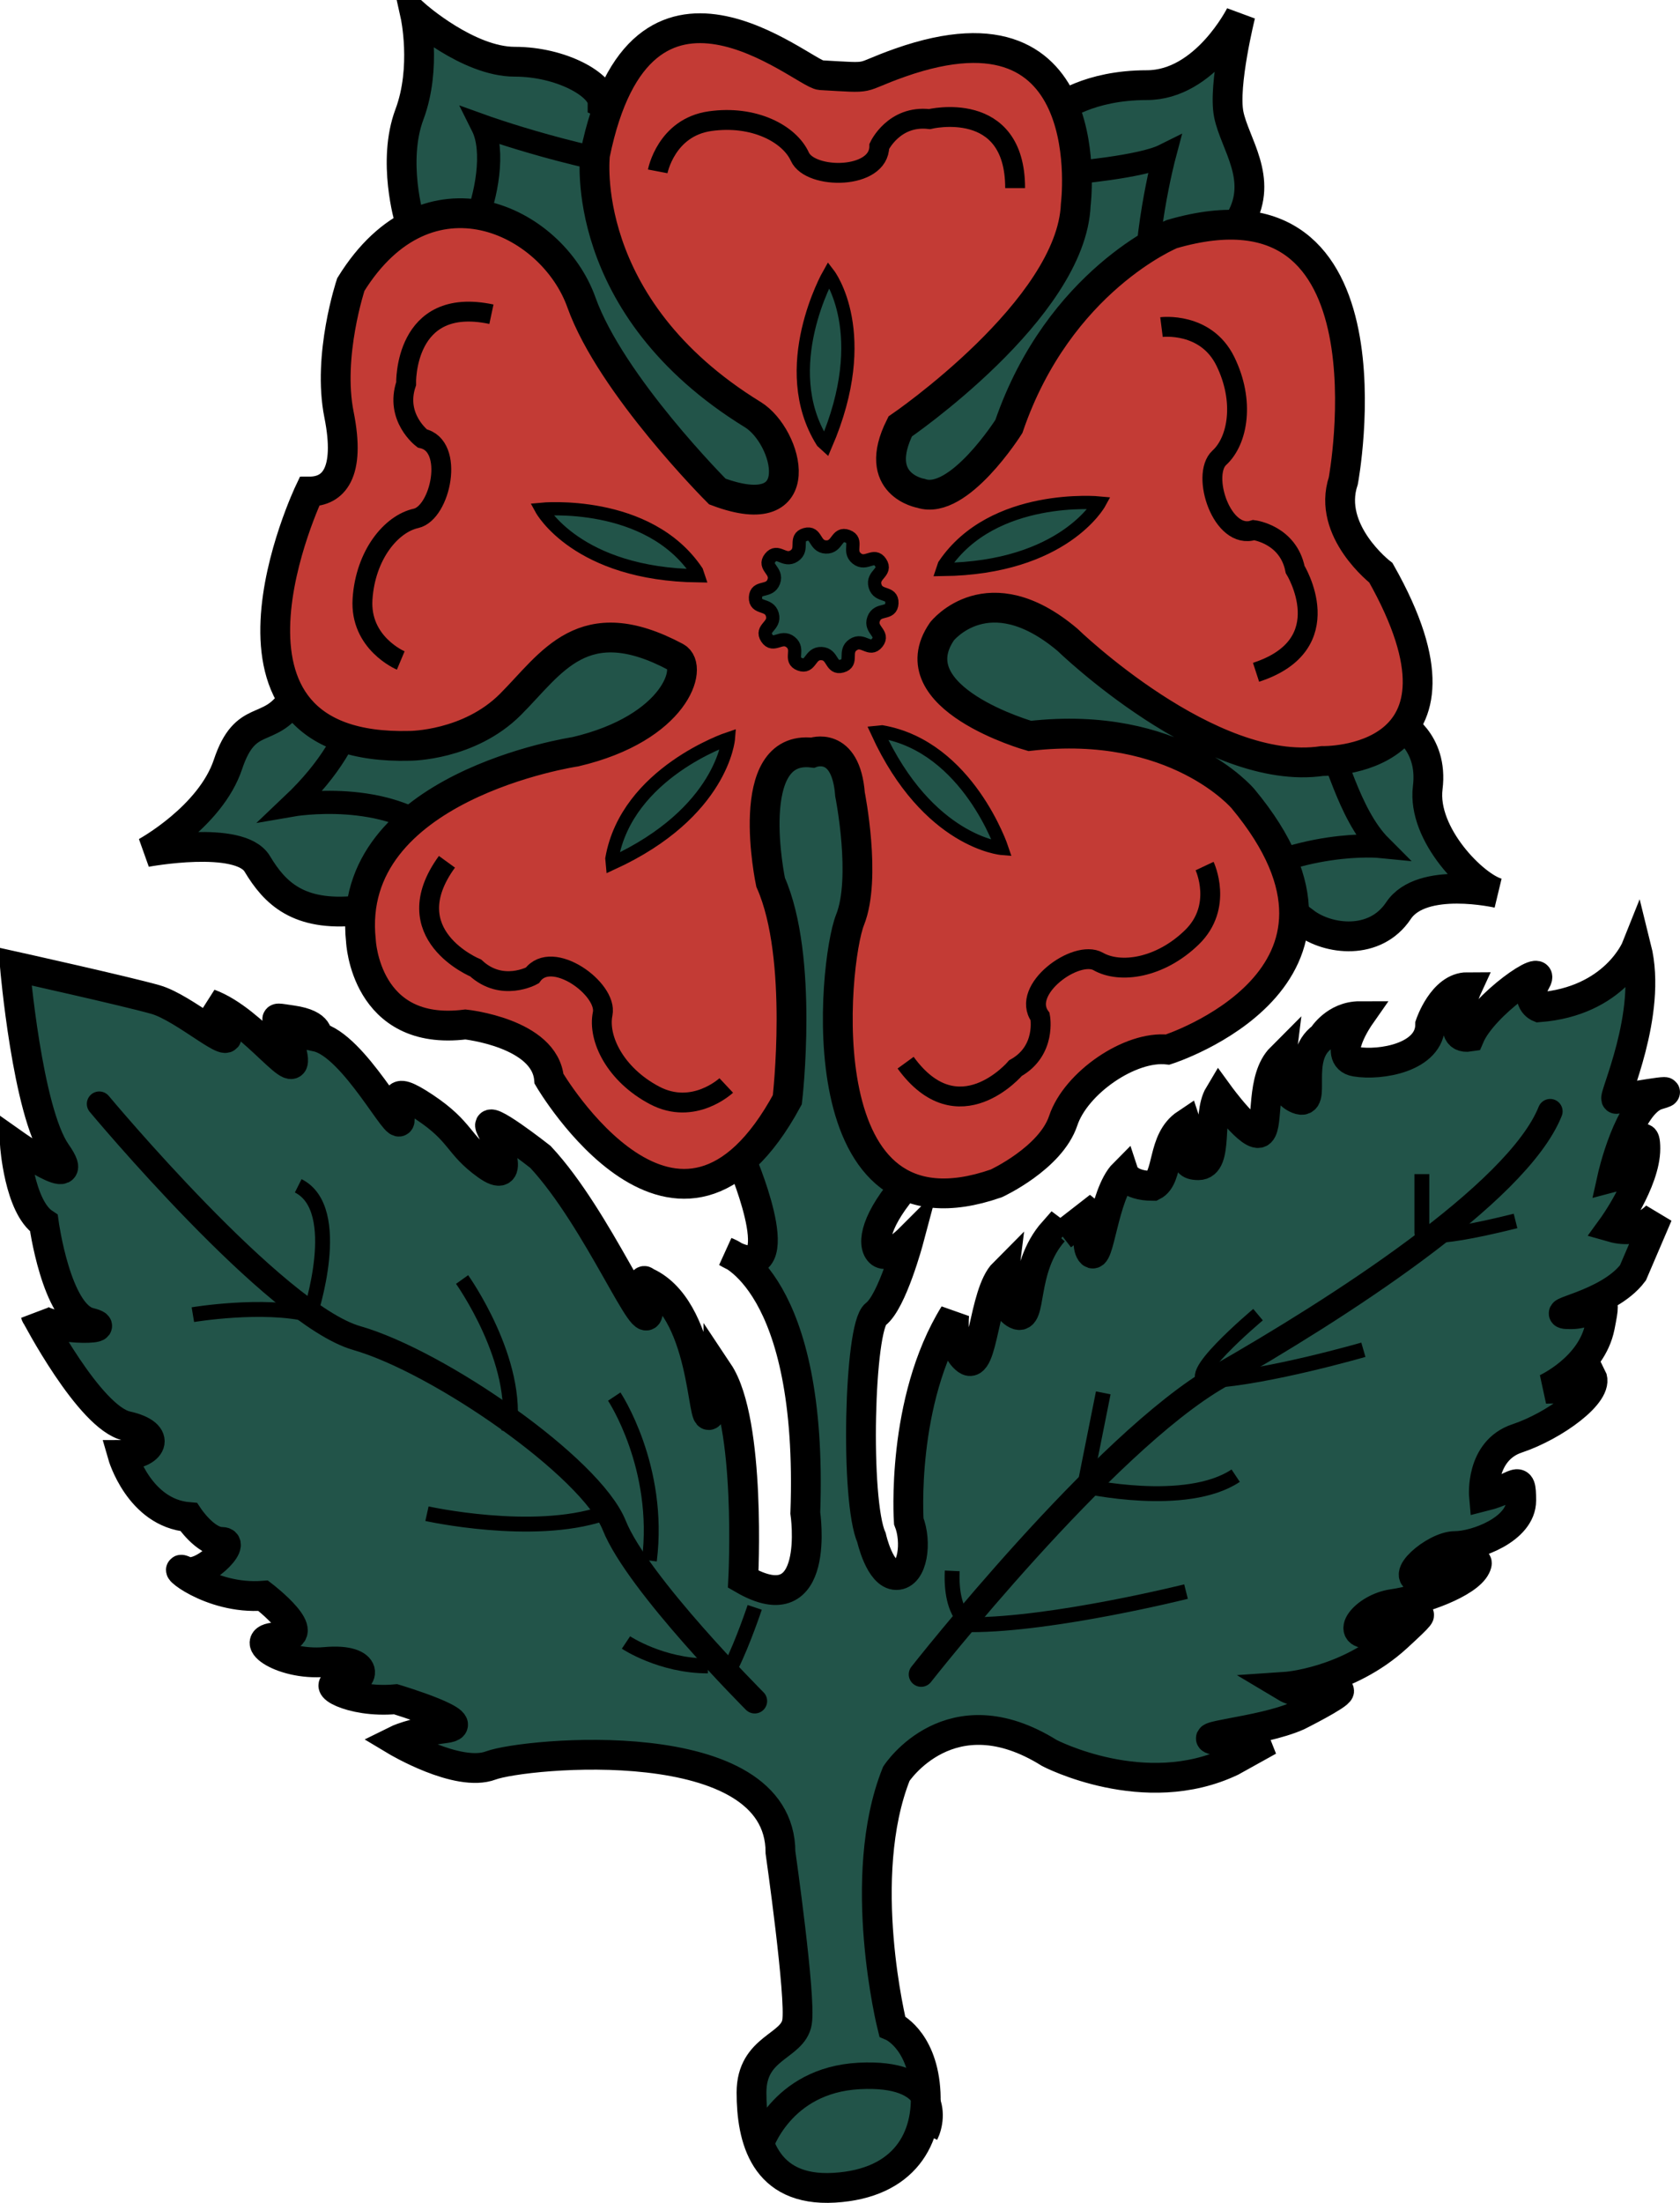 <?xml version="1.0" encoding="UTF-8" standalone="no"?>
<!-- Created with Inkscape (http://www.inkscape.org/) -->
<svg
   xmlns:dc="http://purl.org/dc/elements/1.1/"
   xmlns:cc="http://creativecommons.org/ns#"
   xmlns:rdf="http://www.w3.org/1999/02/22-rdf-syntax-ns#"
   xmlns:svg="http://www.w3.org/2000/svg"
   xmlns="http://www.w3.org/2000/svg"
   xmlns:xlink="http://www.w3.org/1999/xlink"
   xmlns:sodipodi="http://sodipodi.sourceforge.net/DTD/sodipodi-0.dtd"
   xmlns:inkscape="http://www.inkscape.org/namespaces/inkscape"
   width="50.746"
   height="66.514"
   id="svg2"
   sodipodi:version="0.32"
   inkscape:version="0.46"
   version="1.0"
   sodipodi:docbase="C:\Documents and Settings\Plug\Meus documentos\Minhas imagens\SVGs"
   sodipodi:docname="Flag_of_Montreal_element_2.svg"
   inkscape:export-filename="C:\Documents and Settings\Plug\Meus documentos\Minhas imagens\SVGs\Flag of Montreal.png"
   inkscape:export-xdpi="239.93182"
   inkscape:export-ydpi="239.93182"
   inkscape:output_extension="org.inkscape.output.svg.inkscape">
  <defs
     id="defs4">
    <inkscape:perspective
       sodipodi:type="inkscape:persp3d"
       inkscape:vp_x="0 : 110.005 : 1"
       inkscape:vp_y="0 : 1000 : 0"
       inkscape:vp_z="440 : 110.005 : 1"
       inkscape:persp3d-origin="220 : 73.336665 : 1"
       id="perspective141" />
    <linearGradient
       id="linearGradient9366">
      <stop
         id="stop9368"
         offset="0"
         style="stop-color:#a773be;stop-opacity:1;" />
      <stop
         id="stop9370"
         offset="1"
         style="stop-color:#563067;stop-opacity:0;" />
    </linearGradient>
    <linearGradient
       id="linearGradient8473">
      <stop
         style="stop-color:#7b4493;stop-opacity:1;"
         offset="0"
         id="stop8475" />
      <stop
         style="stop-color:#563067;stop-opacity:0;"
         offset="1"
         id="stop8477" />
    </linearGradient>
    <linearGradient
       inkscape:collect="always"
       xlink:href="#linearGradient8473"
       id="linearGradient8479"
       x1="96.094"
       y1="170.656"
       x2="95.656"
       y2="155.844"
       gradientUnits="userSpaceOnUse" />
    <radialGradient
       inkscape:collect="always"
       xlink:href="#linearGradient9366"
       id="radialGradient9364"
       cx="95.6"
       cy="166.033"
       fx="95.6"
       fy="166.033"
       r="1.386"
       gradientTransform="matrix(1.722,-5.688528e-6,1.200167e-5,3.632,-68.997,-437.076)"
       gradientUnits="userSpaceOnUse" />
    <linearGradient
       inkscape:collect="always"
       xlink:href="#linearGradient8473"
       id="linearGradient9703"
       gradientUnits="userSpaceOnUse"
       x1="96.094"
       y1="170.656"
       x2="95.656"
       y2="155.844" />
    <radialGradient
       inkscape:collect="always"
       xlink:href="#linearGradient9366"
       id="radialGradient9705"
       gradientUnits="userSpaceOnUse"
       gradientTransform="matrix(1.722,-5.688528e-6,1.200167e-5,3.632,-68.997,-437.076)"
       cx="95.6"
       cy="166.033"
       fx="95.6"
       fy="166.033"
       r="1.386" />
    <linearGradient
       inkscape:collect="always"
       xlink:href="#linearGradient8473"
       id="linearGradient1543"
       gradientUnits="userSpaceOnUse"
       x1="96.094"
       y1="170.656"
       x2="95.656"
       y2="155.844" />
    <radialGradient
       inkscape:collect="always"
       xlink:href="#linearGradient9366"
       id="radialGradient1545"
       gradientUnits="userSpaceOnUse"
       gradientTransform="matrix(1.722,-5.688528e-6,1.200167e-5,3.632,-68.997,-437.076)"
       cx="95.6"
       cy="166.033"
       fx="95.6"
       fy="166.033"
       r="1.386" />
    <radialGradient
       inkscape:collect="always"
       xlink:href="#linearGradient9366"
       id="radialGradient1585"
       gradientUnits="userSpaceOnUse"
       gradientTransform="matrix(1.722,-5.688528e-6,1.200167e-5,3.632,-68.997,-438.766)"
       cx="95.6"
       cy="166.033"
       fx="95.6"
       fy="166.033"
       r="1.386" />
    <linearGradient
       inkscape:collect="always"
       xlink:href="#linearGradient8473"
       id="linearGradient1600"
       gradientUnits="userSpaceOnUse"
       x1="96.094"
       y1="170.656"
       x2="95.656"
       y2="155.844"
       gradientTransform="translate(-7.55e-5,-1.69)" />
  </defs>
  <sodipodi:namedview
     id="base"
     pagecolor="#ffffff"
     bordercolor="#666666"
     borderopacity="1.0"
     inkscape:pageopacity="0.0"
     inkscape:pageshadow="2"
     inkscape:zoom="1"
     inkscape:cx="248.81251"
     inkscape:cy="78.268116"
     inkscape:document-units="px"
     inkscape:current-layer="layer1"
     showguides="false"
     inkscape:guide-bbox="true"
     inkscape:window-width="1280"
     inkscape:window-height="964"
     inkscape:window-x="0"
     inkscape:window-y="20"
     showgrid="false">
    <sodipodi:guide
       orientation="vertical"
       position="220"
       id="guide4124" />
    <sodipodi:guide
       orientation="horizontal"
       position="111.5"
       id="guide4126" />
    <sodipodi:guide
       orientation="vertical"
       position="190.5"
       id="guide4128" />
    <sodipodi:guide
       orientation="vertical"
       position="248.5"
       id="guide4130" />
    <sodipodi:guide
       orientation="horizontal"
       position="140.5"
       id="guide4132" />
    <sodipodi:guide
       orientation="horizontal"
       position="82"
       id="guide4134" />
    <sodipodi:guide
       orientation="vertical"
       position="0"
       id="guide4136" />
    <sodipodi:guide
       orientation="vertical"
       position="440"
       id="guide4138" />
    <sodipodi:guide
       orientation="horizontal"
       position="222"
       id="guide4142" />
    <sodipodi:guide
       orientation="horizontal"
       position="0"
       id="guide4144" />
  </sodipodi:namedview>
  <g
     inkscape:label="Layer 1"
     inkscape:groupmode="layer"
     id="layer1"
     transform="translate(-317.675,-6.253)">
    <g
       id="g9384"
       inkscape:label="Lancaster_rose"
       transform="translate(-7.55e-5,-1.69)">
      <path
         sodipodi:nodetypes="ccscccscscsccscccscccscsccsccscsscscsccscsccscscsscsccccccscscsssscsscsscsccscsccsscssscscscsssscccccscscssssssscsccsscccscssc"
         d="M 349.75,45.25 L 350.875,44.375 C 350.875,44.375 350.375,45.375 350.625,45.75 C 350.875,46.125 351,44 351.625,43.375 C 351.625,43.375 351.75,43.75 352.5,43.75 C 353,43.5 352.75,42.375 353.5,41.875 C 353.75,42.625 353.25,43.125 353.875,43.125 C 354.5,43.125 354.125,41.625 354.5,41 C 354.5,41 355.5,42.375 355.75,42.125 C 356,41.875 355.75,40.5 356.375,39.875 C 356.375,39.875 356.25,40.875 356.875,41.125 C 357.5,41.375 356.75,39.875 357.625,39.25 C 357.625,39.25 358,38.625 358.75,38.625 C 358.75,38.625 357.875,39.875 358.625,40 C 359.375,40.125 360.875,39.875 360.875,38.875 C 360.875,38.875 361.25,37.75 362,37.75 C 362,37.75 361.25,39.375 362.064,39.245 C 362.481,38.268 364.425,36.943 364.072,37.561 C 363.718,38.18 364.16,38.357 364.16,38.357 C 366.458,38.18 367.104,36.558 367.104,36.558 C 367.604,38.558 366.375,41.125 366.5,41.125 C 366.625,41.125 368.625,40.75 367.75,41 C 366.875,41.25 366.375,43.5 366.375,43.5 C 366.875,43.375 367.375,41.625 367.375,42.625 C 367.375,43.625 366.375,45 366.375,45 C 367.25,45.25 367.75,44.625 367.75,44.625 L 367,46.375 C 366.25,47.375 364.25,47.625 365.125,47.625 C 366,47.625 366.25,46.75 366,48 C 365.75,49.25 364.375,49.875 364.375,49.875 C 365.625,49.875 365.75,49.5 365.75,49.5 C 366,50 364.625,51 363.5,51.375 C 362.375,51.75 362.5,53.125 362.5,53.125 C 363.5,52.875 363.625,52.375 363.625,53.25 C 363.625,54.125 362.25,54.625 361.625,54.625 C 361,54.625 359.875,55.625 360.625,55.625 C 361.375,55.625 362.5,54.75 362.25,55.25 C 362,55.75 360.625,56.25 359.75,56.375 C 358.875,56.5 358.25,57.375 359.125,57.25 C 360,57.125 361.375,56 359.875,57.375 C 358.375,58.75 356.5,58.875 356.5,58.875 C 357.125,59.25 358.125,58.875 358.125,59 C 358.125,59.125 356.875,59.75 356.875,59.75 C 355.75,60.25 353.5,60.375 354.5,60.5 C 355.5,60.625 356,60.5 356,60.5 L 354.875,61.125 C 352.25,62.375 349.375,60.875 349.375,60.875 C 346.375,59 344.75,61.5 344.75,61.5 C 343.5,64.625 344.625,69.125 344.625,69.125 C 344.625,69.125 345.5,69.5 345.625,71 C 345.75,72.5 345,73.875 342.875,74 C 340.75,74.125 340.375,72.5 340.375,71.125 C 340.375,69.75 341.625,69.75 341.75,69 C 341.875,68.25 341.25,63.875 341.25,63.875 C 341.25,60.125 333.5,60.875 332.5,61.25 C 331.5,61.625 329.625,60.5 329.625,60.5 C 329.625,60.5 330.125,60.25 331.125,60.125 C 332.125,60 329.625,59.25 329.625,59.25 C 328.25,59.375 327.25,58.75 328,58.75 C 328.75,58.75 328.875,58 327.5,58.125 C 326.125,58.25 325,57.375 326.125,57.375 C 327.25,57.375 325.625,56.125 325.625,56.125 C 324,56.25 322.75,55.125 323.25,55.375 C 323.75,55.625 324.875,54.5 324.375,54.5 C 323.875,54.5 323.375,53.75 323.375,53.75 C 321.875,53.625 321.375,51.875 321.375,51.875 C 322.25,51.875 322.625,51.25 321.5,51 C 320.375,50.75 318.75,47.625 318.75,47.625 C 318.875,48.125 321.375,48.125 320.375,47.875 C 319.375,47.625 319,44.875 319,44.875 C 318.25,44.375 318.125,42.5 318.125,42.5 C 318.125,42.5 320.25,44 319.375,42.75 C 318.5,41.5 318.125,37.125 318.125,37.125 C 318.125,37.125 321.5,37.875 322.375,38.125 C 323.25,38.375 324.75,39.75 324.5,39.125 C 324.25,38.5 324,38.25 324,38.25 C 325.375,38.75 326.75,40.875 326.5,39.75 C 326.25,38.625 325.625,38.625 326.5,38.75 C 327.375,38.875 327.25,39.25 327.25,39.25 C 328.375,39.5 329.75,42.25 329.75,41.75 C 329.75,41.25 329.375,40.625 330.5,41.375 C 331.625,42.125 331.5,42.5 332.375,43.125 C 333.25,43.75 332.75,42.5 332.5,42 C 332.25,41.5 334,42.875 334,42.875 C 335.75,44.75 337.25,48.5 337.25,47.5 C 337.25,46.5 337.125,46.625 337.125,46.625 C 339,47.375 338.875,51.125 339.125,50.625 C 339.375,50.125 339.375,49.375 339.375,49.375 C 340.375,50.875 340.125,55.625 340.125,55.625 C 342.5,57 342,53.625 342,53.625 C 342.25,46.625 339.625,45.75 339.625,45.75 C 341.75,47 340.125,43.125 340.125,43.125 L 328.451,35.44 C 326.683,35.617 325.976,34.91 325.446,34.026 C 324.916,33.142 322.087,33.672 322.087,33.672 C 322.087,33.672 324.032,32.611 324.562,31.021 C 325.092,29.43 325.799,30.137 326.507,29.076 C 327.214,28.015 330.042,14.58 330.042,14.58 C 330.042,14.58 329.512,12.813 330.042,11.398 C 330.572,9.984 330.219,8.393 330.219,8.393 C 330.219,8.393 331.81,9.807 333.224,9.807 C 334.638,9.807 335.876,10.514 335.876,11.045 C 335.876,11.045 343.831,14.58 349.664,11.222 C 349.664,11.222 350.548,10.514 352.316,10.514 C 354.084,10.514 355.144,8.393 355.144,8.393 C 355.144,8.393 354.614,10.514 354.791,11.398 C 354.968,12.282 355.851,13.343 355.144,14.58 C 355.144,14.58 353.907,25.894 359.917,29.783 C 359.917,29.783 360.978,30.313 360.801,31.728 C 360.624,33.142 362.215,34.733 362.923,34.91 C 362.923,34.91 360.624,34.379 359.917,35.44 C 359.21,36.501 357.796,36.324 357.089,35.793 C 357.089,35.793 346.125,42.5 345.125,43.625 C 344.125,44.75 344,45.5 344.25,45.75 C 344.5,46 345.125,45.375 345.125,45.375 C 345.125,45.375 344.625,47.25 344.125,47.625 C 343.625,48 343.5,53.25 344,54.375 L 344,54.375 C 344,54.375 344.25,55.5 344.75,55.5 C 345.25,55.5 345.375,54.5 345.125,53.875 C 345.125,53.875 344.875,50.25 346.5,47.625 C 346.5,47.625 346.375,48.625 346.875,49 C 347.375,49.375 347.375,47 348,46.375 C 348,46.375 347.875,47.375 348.375,47.625 C 348.875,47.875 348.5,46.25 349.5,45.125 L 349.75,45.312"
         style="fill:#225449;fill-opacity:1;fill-rule:evenodd;stroke:#000000;stroke-width:0.9;stroke-linecap:butt;stroke-linejoin:miter;stroke-miterlimit:4;stroke-dasharray:none;stroke-opacity:1"
         id="path4152" />
      <path
         sodipodi:nodetypes="cccsccccccsccc"
         id="path1335"
         d="M 331,33.25 C 329.375,31.75 326.5,32.25 326.5,32.25 C 328.875,30 328.5,28.25 328.5,28.25 C 328.5,28.25 331.625,15.625 332,14.75 C 332.375,13.875 332.625,12.5 332.25,11.75 C 332.25,11.75 335.375,12.875 338.125,13.125 L 350.018,13.166 C 350.018,13.166 352.139,12.989 352.846,12.636 C 352.846,12.636 352.139,15.287 352.316,17.409 L 352.316,17.409 C 352.316,17.409 357.5,30.5 357.75,30.5 C 358,30.5 358.375,32.5 359.375,33.5 L 359.375,33.5 C 359.375,33.5 356.875,33.25 354.375,34.875"
         style="fill:none;fill-opacity:0.75;fill-rule:evenodd;stroke:#000000;stroke-width:0.7;stroke-linecap:butt;stroke-linejoin:miter;stroke-miterlimit:4;stroke-dasharray:none;stroke-opacity:1" />
      <path
         id="path4113"
         d="M 338.437,8.792 C 337.283,8.953 336.202,9.921 335.656,12.605 C 335.627,12.876 335.249,17.281 340.406,20.449 C 341.005,20.817 341.506,21.873 341.312,22.511 C 341.297,22.546 341.264,22.608 341.249,22.636 C 341.206,22.715 341.135,22.797 341.062,22.855 C 340.764,23.069 340.214,23.119 339.343,22.792 C 339.343,22.792 336.142,19.574 335.249,17.074 C 334.357,14.574 330.602,12.792 328.281,16.542 C 328.281,16.542 327.549,18.663 327.906,20.449 C 328.037,21.108 328.044,21.619 327.968,21.98 C 327.952,22.048 327.927,22.14 327.906,22.199 C 327.86,22.313 327.784,22.434 327.718,22.511 C 327.713,22.516 327.692,22.537 327.687,22.542 C 327.682,22.547 327.661,22.569 327.656,22.574 C 327.485,22.714 327.265,22.792 327.031,22.792 C 327.031,22.792 323.276,30.627 330.062,30.449 C 330.062,30.449 331.843,30.449 333.093,29.199 C 334.343,27.949 335.28,26.292 338.093,27.792 C 338.096,27.792 338.121,27.793 338.124,27.792 C 338.133,27.801 338.153,27.821 338.156,27.824 C 338.161,27.829 338.179,27.847 338.187,27.855 C 338.192,27.866 338.213,27.906 338.218,27.917 C 338.224,27.923 338.244,27.943 338.249,27.949 C 338.249,27.952 338.249,27.977 338.249,27.98 C 338.249,27.983 338.249,28.008 338.249,28.011 C 338.256,28.032 338.275,28.083 338.281,28.105 C 338.281,28.111 338.28,28.133 338.281,28.136 C 338.281,28.149 338.281,28.185 338.281,28.199 C 338.246,28.867 337.386,30.089 335.062,30.636 C 335.062,30.636 328.057,31.683 328.562,36.355 C 328.562,36.355 328.719,39.265 331.749,38.886 C 331.974,38.914 333.557,39.145 334.093,40.011 C 334.124,40.063 334.164,40.142 334.187,40.199 C 334.222,40.294 334.24,40.403 334.249,40.511 C 334.249,40.511 338.185,47.197 341.468,41.136 C 341.468,41.136 341.947,36.846 340.937,34.574 C 340.937,34.574 340.072,30.415 342.218,30.667 C 342.221,30.667 342.247,30.667 342.249,30.667 C 342.291,30.657 342.384,30.637 342.468,30.636 C 342.479,30.636 342.514,30.636 342.531,30.636 C 342.592,30.643 342.682,30.671 342.749,30.699 C 342.77,30.708 342.815,30.716 342.843,30.73 C 342.848,30.733 342.87,30.758 342.874,30.761 C 343.09,30.922 343.292,31.25 343.343,31.917 C 343.343,31.917 343.848,34.467 343.343,35.73 C 342.838,36.992 341.972,45.688 347.781,43.667 C 347.962,43.58 349.426,42.858 349.781,41.792 C 350.159,40.656 351.8,39.51 352.937,39.636 C 352.937,39.636 359.721,37.454 355.218,32.042 C 355.218,32.042 353.2,29.662 348.781,30.167 C 348.781,30.167 344.735,29.031 346.124,27.011 C 346.128,27.008 346.152,26.983 346.156,26.98 C 346.177,26.957 346.235,26.899 346.281,26.855 C 346.288,26.848 346.304,26.83 346.312,26.824 C 346.772,26.427 348.031,25.683 349.906,27.261 C 349.906,27.261 354.215,31.422 357.624,30.917 C 357.918,30.919 362.555,30.857 359.374,25.23 C 359.196,25.086 357.776,23.869 358.249,22.449 C 358.347,21.895 359.79,13.054 353.062,15.011 C 353.062,15.011 349.671,16.404 348.156,20.824 C 348.156,20.824 347.096,22.473 346.093,22.824 C 346.008,22.851 345.896,22.879 345.812,22.886 C 345.748,22.886 345.653,22.866 345.593,22.855 C 345.589,22.855 345.566,22.855 345.562,22.855 C 345.558,22.855 345.535,22.854 345.531,22.855 C 345.527,22.855 345.503,22.855 345.499,22.855 C 345.498,22.853 345.47,22.825 345.468,22.824 C 345.417,22.812 345.3,22.783 345.187,22.73 C 345.125,22.699 345.032,22.653 344.968,22.605 C 344.841,22.503 344.693,22.332 344.624,22.136 C 344.622,22.129 344.626,22.111 344.624,22.105 C 344.623,22.098 344.626,22.081 344.624,22.074 C 344.615,22.027 344.598,21.96 344.593,21.917 C 344.593,21.912 344.593,21.892 344.593,21.886 C 344.592,21.847 344.593,21.795 344.593,21.761 C 344.603,21.511 344.688,21.196 344.874,20.824 C 344.874,20.824 350.029,17.293 350.156,14.136 C 350.156,14.136 350.995,7.669 344.874,9.824 C 343.5,10.307 344.157,10.293 342.468,10.199 C 342.465,10.199 342.44,10.199 342.437,10.199 C 342.021,10.07 340.239,8.632 338.562,8.792 C 338.525,8.796 338.474,8.787 338.437,8.792 z M 342.687,16.261 C 342.69,16.261 342.715,16.26 342.718,16.261 C 342.862,16.469 343.982,18.234 342.624,21.386 L 342.499,21.292 C 341.188,19.196 342.517,16.578 342.687,16.261 z M 350.031,23.105 C 350.101,23.1 350.155,23.107 350.218,23.105 C 350.567,23.093 350.82,23.128 350.874,23.136 C 350.874,23.136 349.816,25.091 346.156,25.136 L 346.187,25.011 C 347.18,23.537 348.973,23.171 350.031,23.105 z M 334.124,23.292 C 334.159,23.287 334.198,23.294 334.249,23.292 C 334.995,23.268 337.475,23.353 338.718,25.199 L 338.749,25.324 C 335.089,25.279 334.031,23.324 334.031,23.324 C 334.045,23.32 334.09,23.298 334.124,23.292 z M 341.874,24.074 C 341.879,24.072 341.901,24.075 341.906,24.074 C 341.911,24.072 341.932,24.075 341.937,24.074 C 341.942,24.073 341.963,24.074 341.968,24.074 C 341.973,24.073 341.995,24.074 341.999,24.074 C 342.004,24.074 342.027,24.073 342.031,24.074 C 342.034,24.074 342.058,24.073 342.062,24.074 C 342.065,24.075 342.09,24.072 342.093,24.074 C 342.099,24.077 342.119,24.101 342.124,24.105 C 342.129,24.11 342.151,24.131 342.156,24.136 C 342.16,24.142 342.183,24.161 342.187,24.167 C 342.229,24.229 342.283,24.331 342.343,24.386 C 342.35,24.391 342.367,24.413 342.374,24.417 C 342.378,24.419 342.402,24.415 342.406,24.417 C 342.418,24.422 342.454,24.445 342.468,24.449 C 342.473,24.45 342.494,24.448 342.499,24.449 C 342.505,24.449 342.525,24.448 342.531,24.449 C 342.536,24.449 342.556,24.449 342.562,24.449 C 342.567,24.448 342.588,24.449 342.593,24.449 C 342.598,24.448 342.62,24.449 342.624,24.449 C 342.629,24.448 342.651,24.45 342.656,24.449 C 342.66,24.447 342.683,24.419 342.687,24.417 C 342.691,24.415 342.715,24.419 342.718,24.417 C 342.725,24.413 342.743,24.391 342.749,24.386 C 342.755,24.381 342.775,24.36 342.781,24.355 C 342.818,24.314 342.873,24.239 342.906,24.199 C 342.91,24.193 342.932,24.172 342.937,24.167 C 342.942,24.162 342.963,24.14 342.968,24.136 C 342.971,24.134 342.996,24.138 342.999,24.136 C 343.006,24.133 343.024,24.107 343.031,24.105 C 343.034,24.104 343.058,24.105 343.062,24.105 C 343.066,24.105 343.089,24.105 343.093,24.105 C 343.097,24.105 343.12,24.104 343.124,24.105 C 343.129,24.106 343.151,24.104 343.156,24.105 C 343.166,24.108 343.176,24.132 343.187,24.136 C 343.192,24.138 343.213,24.134 343.218,24.136 C 343.223,24.138 343.245,24.165 343.249,24.167 C 343.256,24.172 343.275,24.193 343.281,24.199 C 343.283,24.201 343.309,24.196 343.312,24.199 C 343.314,24.201 343.31,24.227 343.312,24.23 C 343.315,24.236 343.341,24.255 343.343,24.261 C 343.347,24.274 343.342,24.309 343.343,24.324 C 343.346,24.374 343.345,24.455 343.343,24.511 C 343.343,24.535 343.34,24.581 343.343,24.605 C 343.346,24.617 343.37,24.655 343.374,24.667 C 343.376,24.671 343.373,24.695 343.374,24.699 C 343.377,24.702 343.403,24.726 343.406,24.73 C 343.418,24.745 343.452,24.778 343.468,24.792 C 343.477,24.799 343.491,24.818 343.499,24.824 C 343.508,24.829 343.522,24.851 343.531,24.855 C 343.535,24.857 343.558,24.853 343.562,24.855 C 343.566,24.856 343.589,24.854 343.593,24.855 C 343.597,24.856 343.62,24.854 343.624,24.855 C 343.629,24.855 343.652,24.855 343.656,24.855 C 343.684,24.853 343.754,24.861 343.781,24.855 C 343.827,24.842 343.894,24.833 343.937,24.824 C 343.951,24.821 343.986,24.793 343.999,24.792 C 344.003,24.792 344.027,24.792 344.031,24.792 C 344.034,24.793 344.059,24.823 344.062,24.824 C 344.065,24.825 344.09,24.822 344.093,24.824 C 344.096,24.826 344.121,24.852 344.124,24.855 C 344.128,24.858 344.152,24.883 344.156,24.886 C 344.159,24.89 344.184,24.913 344.187,24.917 C 344.19,24.922 344.184,24.944 344.187,24.949 C 344.192,24.958 344.214,24.971 344.218,24.98 C 344.22,24.984 344.217,25.007 344.218,25.011 C 344.22,25.019 344.249,25.035 344.249,25.042 C 344.25,25.046 344.249,25.07 344.249,25.074 C 344.249,25.081 344.22,25.098 344.218,25.105 C 344.217,25.108 344.219,25.133 344.218,25.136 C 344.212,25.149 344.195,25.186 344.187,25.199 C 344.161,25.234 344.123,25.286 344.093,25.324 C 344.088,25.33 344.066,25.348 344.062,25.355 C 344.049,25.375 344.039,25.425 344.031,25.449 C 344.028,25.456 344.001,25.472 343.999,25.48 C 343.999,25.484 344,25.507 343.999,25.511 C 343.999,25.516 343.999,25.538 343.999,25.542 C 344,25.547 343.999,25.569 343.999,25.574 C 344,25.579 343.998,25.6 343.999,25.605 C 344.001,25.61 344.029,25.631 344.031,25.636 C 344.032,25.641 344.029,25.662 344.031,25.667 C 344.033,25.672 344.029,25.694 344.031,25.699 C 344.035,25.707 344.057,25.722 344.062,25.73 C 344.067,25.737 344.087,25.755 344.093,25.761 C 344.096,25.764 344.121,25.79 344.124,25.792 C 344.15,25.813 344.189,25.842 344.218,25.855 C 344.277,25.879 344.354,25.892 344.406,25.917 C 344.412,25.921 344.431,25.945 344.437,25.949 C 344.44,25.951 344.466,25.946 344.468,25.949 C 344.471,25.951 344.466,25.977 344.468,25.98 C 344.47,25.982 344.497,25.977 344.499,25.98 C 344.501,25.983 344.498,26.008 344.499,26.011 C 344.504,26.022 344.528,26.061 344.531,26.074 C 344.531,26.078 344.53,26.1 344.531,26.105 C 344.531,26.11 344.531,26.131 344.531,26.136 C 344.53,26.142 344.531,26.162 344.531,26.167 C 344.53,26.172 344.531,26.194 344.531,26.199 C 344.528,26.212 344.504,26.249 344.499,26.261 C 344.498,26.264 344.501,26.289 344.499,26.292 C 344.497,26.295 344.47,26.289 344.468,26.292 C 344.466,26.295 344.471,26.321 344.468,26.324 C 344.466,26.326 344.44,26.321 344.437,26.324 C 344.431,26.327 344.412,26.351 344.406,26.355 C 344.393,26.361 344.357,26.381 344.343,26.386 C 344.3,26.399 344.233,26.403 344.187,26.417 C 344.172,26.423 344.139,26.442 344.124,26.449 C 344.117,26.453 344.1,26.475 344.093,26.48 C 344.09,26.482 344.065,26.477 344.062,26.48 C 344.056,26.485 344.037,26.505 344.031,26.511 C 344.028,26.514 344.033,26.539 344.031,26.542 C 344.025,26.55 344.004,26.565 343.999,26.574 C 343.992,26.587 343.974,26.62 343.968,26.636 C 343.966,26.641 343.97,26.662 343.968,26.667 C 343.967,26.672 343.969,26.694 343.968,26.699 C 343.968,26.703 343.968,26.725 343.968,26.73 C 343.968,26.734 343.968,26.757 343.968,26.761 C 343.969,26.765 343.968,26.788 343.968,26.792 C 343.969,26.796 343.967,26.82 343.968,26.824 C 343.976,26.846 343.988,26.896 343.999,26.917 C 344.004,26.924 344.026,26.942 344.031,26.949 C 344.062,26.994 344.104,27.06 344.124,27.105 C 344.129,27.118 344.153,27.154 344.156,27.167 C 344.156,27.171 344.156,27.195 344.156,27.199 C 344.155,27.202 344.156,27.226 344.156,27.23 C 344.154,27.237 344.127,27.253 344.124,27.261 C 344.123,27.265 344.126,27.288 344.124,27.292 C 344.122,27.296 344.096,27.319 344.093,27.324 C 344.09,27.328 344.097,27.35 344.093,27.355 C 344.09,27.359 344.065,27.351 344.062,27.355 C 344.055,27.362 344.038,27.38 344.031,27.386 C 344.024,27.392 344.006,27.413 343.999,27.417 C 343.996,27.419 343.972,27.416 343.968,27.417 C 343.961,27.42 343.944,27.447 343.937,27.449 C 343.933,27.449 343.909,27.448 343.906,27.449 C 343.823,27.445 343.716,27.382 343.624,27.355 C 343.601,27.349 343.555,27.356 343.531,27.355 C 343.526,27.355 343.504,27.354 343.499,27.355 C 343.495,27.355 343.472,27.354 343.468,27.355 C 343.464,27.356 343.441,27.353 343.437,27.355 C 343.423,27.36 343.388,27.378 343.374,27.386 C 343.37,27.389 343.348,27.383 343.343,27.386 C 343.338,27.389 343.348,27.414 343.343,27.417 C 343.335,27.424 343.319,27.442 343.312,27.449 C 343.305,27.455 343.286,27.473 343.281,27.48 C 343.275,27.487 343.254,27.504 343.249,27.511 C 343.248,27.515 343.251,27.538 343.249,27.542 C 343.244,27.558 343.222,27.589 343.218,27.605 C 343.204,27.692 343.202,27.81 343.187,27.886 C 343.185,27.893 343.189,27.911 343.187,27.917 C 343.184,27.923 343.159,27.943 343.156,27.949 C 343.154,27.951 343.158,27.977 343.156,27.98 C 343.15,27.985 343.131,28.006 343.124,28.011 C 343.121,28.013 343.097,28.009 343.093,28.011 C 343.089,28.013 343.066,28.04 343.062,28.042 C 343.057,28.044 343.036,28.041 343.031,28.042 C 343.025,28.044 343.005,28.041 342.999,28.042 C 342.994,28.043 342.973,28.042 342.968,28.042 C 342.963,28.043 342.941,28.073 342.937,28.074 C 342.928,28.074 342.914,28.043 342.906,28.042 C 342.902,28.042 342.878,28.043 342.874,28.042 C 342.871,28.041 342.846,28.044 342.843,28.042 C 342.837,28.039 342.817,28.015 342.812,28.011 C 342.801,28.003 342.79,27.99 342.781,27.98 C 342.776,27.974 342.754,27.954 342.749,27.949 C 342.701,27.877 342.639,27.785 342.562,27.73 C 342.555,27.725 342.538,27.703 342.531,27.699 C 342.518,27.693 342.482,27.671 342.468,27.667 C 342.463,27.666 342.442,27.668 342.437,27.667 C 342.432,27.667 342.411,27.668 342.406,27.667 C 342.4,27.667 342.38,27.667 342.374,27.667 C 342.369,27.668 342.348,27.667 342.343,27.667 C 342.338,27.668 342.317,27.666 342.312,27.667 C 342.307,27.668 342.285,27.666 342.281,27.667 C 342.272,27.67 342.257,27.695 342.249,27.699 C 342.246,27.7 342.222,27.697 342.218,27.699 C 342.207,27.705 342.197,27.722 342.187,27.73 C 342.175,27.74 342.135,27.781 342.124,27.792 C 342.119,27.798 342.098,27.817 342.093,27.824 C 342.074,27.849 342.05,27.894 342.031,27.917 C 342.026,27.923 342.004,27.943 341.999,27.949 C 341.994,27.953 341.974,27.975 341.968,27.98 C 341.965,27.982 341.94,27.978 341.937,27.98 C 341.934,27.981 341.94,28.01 341.937,28.011 C 341.934,28.012 341.909,28.01 341.906,28.011 C 341.902,28.012 341.878,28.011 341.874,28.011 C 341.87,28.011 341.847,28.011 341.843,28.011 C 341.839,28.011 341.816,28.012 341.812,28.011 C 341.807,28.01 341.785,28.012 341.781,28.011 C 341.771,28.008 341.76,27.984 341.749,27.98 C 341.744,27.978 341.723,27.982 341.718,27.98 C 341.705,27.973 341.666,27.956 341.656,27.949 C 341.65,27.943 341.629,27.923 341.624,27.917 C 341.622,27.914 341.626,27.889 341.624,27.886 C 341.621,27.88 341.596,27.861 341.593,27.855 C 341.589,27.842 341.595,27.806 341.593,27.792 C 341.591,27.749 341.59,27.683 341.593,27.636 C 341.594,27.612 341.595,27.566 341.593,27.542 C 341.59,27.518 341.571,27.472 341.562,27.449 C 341.56,27.445 341.564,27.421 341.562,27.417 C 341.56,27.413 341.533,27.39 341.531,27.386 C 341.528,27.382 341.503,27.358 341.499,27.355 C 341.496,27.351 341.472,27.327 341.468,27.324 C 341.464,27.32 341.441,27.295 341.437,27.292 C 341.433,27.29 341.41,27.295 341.406,27.292 C 341.401,27.29 341.379,27.263 341.374,27.261 C 341.37,27.26 341.347,27.262 341.343,27.261 C 341.339,27.26 341.316,27.262 341.312,27.261 C 341.3,27.26 341.262,27.261 341.249,27.261 C 341.225,27.263 341.179,27.255 341.156,27.261 C 341.087,27.28 340.999,27.321 340.937,27.324 C 340.933,27.323 340.909,27.324 340.906,27.324 C 340.899,27.322 340.881,27.294 340.874,27.292 C 340.871,27.291 340.846,27.294 340.843,27.292 C 340.837,27.288 340.818,27.266 340.812,27.261 C 340.805,27.255 340.787,27.237 340.781,27.23 C 340.777,27.226 340.753,27.203 340.749,27.199 C 340.747,27.194 340.721,27.172 340.718,27.167 C 340.716,27.163 340.72,27.14 340.718,27.136 C 340.717,27.132 340.719,27.109 340.718,27.105 C 340.717,27.101 340.687,27.077 340.687,27.074 C 340.687,27.07 340.687,27.046 340.687,27.042 C 340.687,27.039 340.717,27.014 340.718,27.011 C 340.719,27.008 340.717,26.983 340.718,26.98 C 340.751,26.911 340.825,26.834 340.874,26.761 C 340.883,26.747 340.899,26.713 340.906,26.699 C 340.907,26.695 340.904,26.671 340.906,26.667 C 340.907,26.663 340.936,26.64 340.937,26.636 C 340.937,26.632 340.937,26.609 340.937,26.605 C 340.937,26.6 340.937,26.578 340.937,26.574 C 340.937,26.569 340.937,26.547 340.937,26.542 C 340.936,26.537 340.938,26.516 340.937,26.511 C 340.936,26.506 340.907,26.485 340.906,26.48 C 340.904,26.475 340.907,26.453 340.906,26.449 C 340.902,26.439 340.879,26.426 340.874,26.417 C 340.872,26.413 340.877,26.39 340.874,26.386 C 340.869,26.379 340.849,26.361 340.843,26.355 C 340.84,26.352 340.815,26.326 340.812,26.324 C 340.729,26.257 340.615,26.239 340.531,26.199 C 340.518,26.192 340.479,26.176 340.468,26.167 C 340.466,26.165 340.47,26.139 340.468,26.136 C 340.466,26.133 340.439,26.139 340.437,26.136 C 340.435,26.133 340.439,26.108 340.437,26.105 C 340.434,26.098 340.408,26.081 340.406,26.074 C 340.405,26.069 340.406,26.047 340.406,26.042 C 340.405,26.038 340.406,26.016 340.406,26.011 C 340.405,26.006 340.406,25.985 340.406,25.98 C 340.406,25.974 340.405,25.954 340.406,25.949 C 340.406,25.943 340.405,25.922 340.406,25.917 C 340.408,25.908 340.434,25.894 340.437,25.886 C 340.438,25.882 340.435,25.858 340.437,25.855 C 340.441,25.848 340.464,25.829 340.468,25.824 C 340.47,25.821 340.466,25.795 340.468,25.792 C 340.471,25.79 340.497,25.794 340.499,25.792 C 340.505,25.788 340.525,25.764 340.531,25.761 C 340.537,25.758 340.555,25.764 340.562,25.761 C 340.604,25.747 340.672,25.712 340.718,25.699 C 340.741,25.691 340.79,25.678 340.812,25.667 C 340.826,25.659 340.861,25.647 340.874,25.636 C 340.877,25.633 340.903,25.608 340.906,25.605 C 340.914,25.594 340.929,25.555 340.937,25.542 C 340.939,25.538 340.966,25.516 340.968,25.511 C 340.97,25.506 340.966,25.485 340.968,25.48 C 340.97,25.475 340.967,25.454 340.968,25.449 C 340.969,25.444 340.967,25.422 340.968,25.417 C 340.969,25.413 340.968,25.391 340.968,25.386 C 340.968,25.382 340.968,25.359 340.968,25.355 C 340.968,25.351 340.969,25.328 340.968,25.324 C 340.967,25.32 340.969,25.296 340.968,25.292 C 340.963,25.277 340.944,25.244 340.937,25.23 C 340.929,25.216 340.914,25.181 340.906,25.167 C 340.888,25.141 340.859,25.099 340.843,25.074 C 340.836,25.061 340.818,25.024 340.812,25.011 C 340.809,25.005 340.782,24.986 340.781,24.98 C 340.78,24.976 340.781,24.952 340.781,24.949 C 340.781,24.945 340.78,24.921 340.781,24.917 C 340.781,24.914 340.78,24.89 340.781,24.886 C 340.782,24.879 340.809,24.863 340.812,24.855 C 340.814,24.851 340.81,24.828 340.812,24.824 C 340.814,24.819 340.84,24.797 340.843,24.792 C 340.847,24.788 340.871,24.765 340.874,24.761 C 340.881,24.753 340.899,24.736 340.906,24.73 C 340.909,24.727 340.933,24.701 340.937,24.699 C 340.94,24.697 340.965,24.7 340.968,24.699 C 340.972,24.698 340.996,24.668 340.999,24.667 C 341.003,24.667 341.027,24.667 341.031,24.667 C 341.044,24.668 341.079,24.696 341.093,24.699 C 341.156,24.715 341.243,24.741 341.312,24.761 C 341.335,24.767 341.381,24.76 341.406,24.761 C 341.41,24.761 341.433,24.761 341.437,24.761 C 341.441,24.76 341.464,24.762 341.468,24.761 C 341.473,24.76 341.495,24.763 341.499,24.761 C 341.513,24.756 341.548,24.737 341.562,24.73 C 341.567,24.727 341.589,24.702 341.593,24.699 C 341.601,24.692 341.617,24.674 341.624,24.667 C 341.631,24.66 341.65,24.643 341.656,24.636 C 341.661,24.629 341.683,24.612 341.687,24.605 C 341.689,24.601 341.685,24.577 341.687,24.574 C 341.693,24.558 341.715,24.527 341.718,24.511 C 341.722,24.487 341.717,24.441 341.718,24.417 C 341.72,24.346 341.728,24.257 341.749,24.199 C 341.752,24.192 341.777,24.173 341.781,24.167 C 341.783,24.165 341.778,24.139 341.781,24.136 C 341.783,24.133 341.809,24.139 341.812,24.136 C 341.818,24.131 341.836,24.109 341.843,24.105 C 341.852,24.101 341.865,24.077 341.874,24.074 z M 344.187,30.042 L 344.312,30.042 C 346.909,30.498 347.937,33.574 347.937,33.574 C 347.937,33.574 345.717,33.368 344.187,30.042 z M 339.593,30.261 C 339.596,30.261 339.621,30.261 339.624,30.261 C 339.63,30.262 339.651,30.261 339.656,30.261 C 339.613,30.566 339.253,32.601 336.187,34.011 L 336.156,33.855 C 336.569,31.501 339.118,30.439 339.593,30.261 z"
         style="fill:#c33b35;fill-opacity:1;fill-rule:evenodd;stroke:none;stroke-width:0.9;stroke-linecap:butt;stroke-linejoin:miter;stroke-miterlimit:4;stroke-dasharray:none;stroke-opacity:1" />
      <path
         sodipodi:nodetypes="ccscsccssccccccccscscccccccccccccccsscs"
         id="path1435"
         d="M 340.415,20.463 C 341.48,21.117 342.2,23.855 339.343,22.784 C 339.343,22.784 336.129,19.57 335.236,17.07 C 334.343,14.57 330.593,12.784 328.272,16.534 C 328.272,16.534 327.557,18.677 327.915,20.463 C 328.272,22.248 327.736,22.784 327.022,22.784 C 327.022,22.784 323.272,30.641 330.057,30.463 C 330.057,30.463 331.843,30.463 333.093,29.213 C 334.343,27.963 335.28,26.283 338.093,27.784 C 338.628,28.069 338.093,29.927 335.057,30.641 C 335.057,30.641 328.072,31.679 328.577,36.351 C 328.577,36.351 328.704,39.255 331.734,38.876 C 331.734,38.876 334.133,39.129 334.259,40.518 C 334.259,40.518 338.174,47.21 341.457,41.149 C 341.457,41.149 341.962,36.856 340.952,34.583 C 340.952,34.583 340.068,30.416 342.214,30.669 C 342.214,30.669 343.225,30.29 343.351,31.931 C 343.351,31.931 343.856,34.457 343.351,35.719 C 342.846,36.982 341.962,45.695 347.77,43.674 C 347.77,43.674 349.412,42.917 349.791,41.78 C 350.169,40.644 351.811,39.507 352.947,39.634 C 352.947,39.634 359.723,37.469 355.22,32.058 C 355.22,32.058 353.2,29.658 348.78,30.164 C 348.78,30.164 344.74,29.027 346.129,27.007 C 346.129,27.007 347.518,25.239 349.917,27.259 C 349.917,27.259 354.21,31.426 357.619,30.921 C 357.619,30.921 362.67,31.047 359.387,25.239 C 359.387,25.239 357.746,23.976 358.251,22.461 C 358.251,22.461 360.018,12.991 353.074,15.011 C 353.074,15.011 349.664,16.4 348.149,20.82 L 348.149,20.82 C 348.149,20.82 346.634,23.219 345.497,22.84 C 345.497,22.84 343.982,22.587 344.866,20.82 C 344.866,20.82 350.043,17.284 350.169,14.127 L 350.169,14.127 C 350.169,14.127 350.987,7.679 344.866,9.834 C 343.492,10.318 344.156,10.308 342.467,10.213 C 341.938,10.183 337.037,5.794 335.648,12.612 C 335.648,12.612 335.092,17.193 340.415,20.463 z"
         style="fill:none;fill-opacity:0.75;fill-rule:evenodd;stroke:#000000;stroke-width:0.9;stroke-linecap:butt;stroke-linejoin:miter;stroke-miterlimit:4;stroke-dasharray:none;stroke-opacity:1" />
      <path
         id="path1437"
         d="M 337.542,13.117 C 337.542,13.117 337.795,11.791 339.121,11.602 C 340.447,11.413 341.52,11.981 341.836,12.675 C 342.151,13.37 344.235,13.37 344.235,12.36 C 344.235,12.36 344.677,11.413 345.75,11.539 C 345.75,11.539 348.338,10.908 348.338,13.622"
         style="fill:none;fill-opacity:0.75;fill-rule:evenodd;stroke:#000000;stroke-width:0.6;stroke-linecap:butt;stroke-linejoin:miter;stroke-miterlimit:4;stroke-dasharray:none;stroke-opacity:1" />
      <path
         id="path2312"
         d="M 352.759,17.819 C 352.759,17.819 354.098,17.649 354.688,18.852 C 355.278,20.054 355.069,21.25 354.506,21.765 C 353.943,22.28 354.587,24.261 355.547,23.949 C 355.547,23.949 356.585,24.077 356.796,25.137 C 356.796,25.137 358.197,27.403 355.615,28.242"
         style="fill:none;fill-opacity:0.75;fill-rule:evenodd;stroke:#000000;stroke-width:0.6;stroke-linecap:butt;stroke-linejoin:miter;stroke-miterlimit:4;stroke-dasharray:none;stroke-opacity:1" />
      <path
         id="path2314"
         d="M 329.78,27.886 C 329.78,27.886 328.536,27.363 328.626,26.027 C 328.716,24.691 329.495,23.759 330.24,23.595 C 330.985,23.43 331.418,21.392 330.43,21.182 C 330.43,21.182 329.596,20.553 329.942,19.53 C 329.942,19.53 329.863,16.866 332.519,17.431"
         style="fill:none;fill-opacity:0.75;fill-rule:evenodd;stroke:#000000;stroke-width:0.6;stroke-linecap:butt;stroke-linejoin:miter;stroke-miterlimit:4;stroke-dasharray:none;stroke-opacity:1" />
      <path
         id="path2316"
         d="M 339.612,40.718 C 339.612,40.718 338.628,41.642 337.445,41.016 C 336.261,40.39 335.726,39.299 335.879,38.552 C 336.032,37.805 334.346,36.58 333.753,37.397 C 333.753,37.397 332.838,37.904 332.044,37.171 C 332.044,37.171 329.579,36.16 331.175,33.964"
         style="fill:none;fill-opacity:0.75;fill-rule:evenodd;stroke:#000000;stroke-width:0.6;stroke-linecap:butt;stroke-linejoin:miter;stroke-miterlimit:4;stroke-dasharray:none;stroke-opacity:1" />
      <path
         id="path2318"
         d="M 354.061,34.093 C 354.061,34.093 354.636,35.314 353.675,36.247 C 352.714,37.179 351.511,37.351 350.848,36.974 C 350.184,36.598 348.499,37.823 349.092,38.64 C 349.092,38.64 349.291,39.666 348.349,40.194 C 348.349,40.194 346.626,42.227 345.03,40.03"
         style="fill:none;fill-opacity:0.75;fill-rule:evenodd;stroke:#000000;stroke-width:0.6;stroke-linecap:butt;stroke-linejoin:miter;stroke-miterlimit:4;stroke-dasharray:none;stroke-opacity:1" />
      <path
         d="M 334.031,23.32 C 334.031,23.32 337.245,23.007 338.718,25.195 L 338.763,25.329 C 335.102,25.284 334.031,23.32 334.031,23.32 z M 350.885,23.13 C 350.885,23.13 347.67,22.818 346.197,25.005 L 346.152,25.139 C 349.813,25.095 350.885,23.13 350.885,23.13 z M 342.708,16.232 C 342.708,16.232 341.115,19.042 342.514,21.277 L 342.619,21.373 C 344.067,18.01 342.708,16.232 342.708,16.232 z M 339.677,30.248 C 339.677,30.248 336.614,31.27 336.158,33.867 L 336.171,34.008 C 339.498,32.478 339.677,30.248 339.677,30.248 z M 347.939,33.561 C 347.939,33.561 346.917,30.498 344.319,30.041 L 344.179,30.055 C 345.708,33.381 347.939,33.561 347.939,33.561 z"
         style="fill:none;fill-opacity:0.75;fill-rule:evenodd;stroke:#000000;stroke-width:0.4;stroke-linecap:butt;stroke-linejoin:miter;stroke-miterlimit:4;stroke-opacity:1"
         id="path2321" />
      <path
         transform="matrix(0.39,5.762541e-2,-5.762541e-2,0.39,208.683,-6.483)"
         d="M 352.528,34.66 C 352.066,35.46 351.416,34.463 350.731,35.08 C 350.045,35.698 350.968,36.448 350.125,36.824 C 349.282,37.199 349.342,36.011 348.425,36.107 C 347.507,36.204 347.813,37.354 346.91,37.162 C 346.007,36.97 346.754,36.044 345.955,35.582 C 345.156,35.121 344.728,36.231 344.11,35.545 C 343.493,34.859 344.642,34.549 344.266,33.706 C 343.891,32.863 342.892,33.509 342.795,32.592 C 342.699,31.674 343.81,32.098 344.002,31.196 C 344.194,30.293 343.006,30.229 343.467,29.429 C 343.929,28.63 344.579,29.627 345.265,29.01 C 345.95,28.392 345.027,27.642 345.87,27.266 C 346.713,26.891 346.653,28.079 347.571,27.983 C 348.488,27.886 348.183,26.736 349.085,26.928 C 349.988,27.12 349.241,28.046 350.04,28.508 C 350.839,28.969 351.268,27.859 351.885,28.545 C 352.502,29.23 351.354,29.541 351.729,30.384 C 352.104,31.227 353.103,30.58 353.2,31.498 C 353.296,32.416 352.185,31.992 351.993,32.894 C 351.801,33.797 352.989,33.861 352.528,34.66 z"
         inkscape:randomized="0"
         inkscape:rounded="0.5"
         inkscape:flatsided="false"
         sodipodi:arg2="0.83775805"
         sodipodi:arg1="0.52359878"
         sodipodi:r2="4.0844555"
         sodipodi:r1="5.2310305"
         sodipodi:cy="32.044975"
         sodipodi:cx="347.99756"
         sodipodi:sides="10"
         id="path3210"
         style="opacity:1;fill:none;fill-opacity:1;fill-rule:evenodd;stroke:#000000;stroke-width:1.015;stroke-linecap:butt;stroke-linejoin:miter;stroke-miterlimit:4;stroke-dasharray:none;stroke-dashoffset:0;stroke-opacity:1"
         sodipodi:type="star" />
      <path
         id="path2216"
         d="M 320.673,41.274 C 320.673,41.274 325.976,47.638 328.451,48.345 C 330.926,49.052 335.522,52.234 336.229,54.001 C 336.936,55.769 340.472,59.305 340.472,59.305"
         style="fill:none;fill-opacity:0.75;fill-rule:evenodd;stroke:#000000;stroke-width:0.75;stroke-linecap:round;stroke-linejoin:miter;stroke-miterlimit:4;stroke-opacity:1" />
      <path
         id="path5743"
         d="M 323.501,47.638 C 323.501,47.638 325.623,47.284 327.037,47.638 C 327.037,47.638 328.098,44.456 326.683,43.748"
         style="fill:none;fill-opacity:0.75;fill-rule:evenodd;stroke:#000000;stroke-width:0.45;stroke-linecap:butt;stroke-linejoin:miter;stroke-miterlimit:4;stroke-dasharray:none;stroke-opacity:1" />
      <path
         id="path5741"
         d="M 331.633,46.577 C 331.633,46.577 333.401,49.052 333.047,51.173"
         style="fill:none;fill-opacity:0.75;fill-rule:evenodd;stroke:#000000;stroke-width:0.45;stroke-linecap:butt;stroke-linejoin:miter;stroke-miterlimit:4;stroke-dasharray:none;stroke-opacity:1" />
      <path
         id="path5739"
         d="M 330.572,53.648 C 330.572,53.648 333.754,54.355 335.876,53.648"
         style="fill:none;fill-opacity:0.75;fill-rule:evenodd;stroke:#000000;stroke-width:0.45;stroke-linecap:butt;stroke-linejoin:miter;stroke-miterlimit:4;stroke-dasharray:none;stroke-opacity:1" />
      <path
         id="path5737"
         d="M 336.229,50.112 C 336.229,50.112 337.643,52.234 337.29,55.062"
         style="fill:none;fill-opacity:0.75;fill-rule:evenodd;stroke:#000000;stroke-width:0.45;stroke-linecap:butt;stroke-linejoin:miter;stroke-miterlimit:4;stroke-dasharray:none;stroke-opacity:1" />
      <path
         id="path5735"
         d="M 336.583,57.537 C 336.583,57.537 337.643,58.244 339.058,58.244"
         style="fill:none;fill-opacity:0.75;fill-rule:evenodd;stroke:#000000;stroke-width:0.45;stroke-linecap:butt;stroke-linejoin:miter;stroke-miterlimit:4;stroke-dasharray:none;stroke-opacity:1" />
      <path
         id="path5733"
         d="M 340.472,56.476 C 340.472,56.476 340.118,57.537 339.765,58.244"
         style="fill:none;fill-opacity:0.75;fill-rule:evenodd;stroke:#000000;stroke-width:0.45;stroke-linecap:butt;stroke-linejoin:miter;stroke-miterlimit:4;stroke-dasharray:none;stroke-opacity:1" />
      <path
         id="path6620"
         d="M 345.5,58.5 C 345.5,58.5 351,51.5 354.5,49.5 C 358,47.5 363.5,44 364.5,41.5"
         style="fill:none;fill-opacity:0.75;fill-rule:evenodd;stroke:#000000;stroke-width:0.75;stroke-linecap:round;stroke-linejoin:miter;stroke-miterlimit:4;stroke-dasharray:none;stroke-opacity:1" />
      <path
         sodipodi:nodetypes="cs"
         id="path6622"
         d="M 353.5,56 C 353.5,56 349.5,57 347,57 C 347,57 346.375,56.75 346.438,55.375"
         style="fill:none;fill-opacity:0.75;fill-rule:evenodd;stroke:#000000;stroke-width:0.45;stroke-linecap:butt;stroke-linejoin:miter;stroke-miterlimit:4;stroke-dasharray:none;stroke-opacity:1" />
      <path
         sodipodi:nodetypes="ccc"
         id="path6624"
         d="M 351,50 L 350.438,52.812 C 350.438,52.812 353.5,53.5 355,52.5"
         style="fill:none;fill-opacity:0.75;fill-rule:evenodd;stroke:#000000;stroke-width:0.45;stroke-linecap:butt;stroke-linejoin:miter;stroke-miterlimit:4;stroke-dasharray:none;stroke-opacity:1" />
      <path
         id="path6626"
         d="M 356,47 L 356,47 z"
         style="fill:none;fill-opacity:0.75;fill-rule:evenodd;stroke:#000000;stroke-width:1px;stroke-linecap:butt;stroke-linejoin:miter;stroke-opacity:1" />
      <path
         sodipodi:nodetypes="csc"
         id="path6628"
         d="M 358.857,48.698 C 358.857,48.698 356.003,49.525 354.239,49.634 C 353.221,49.696 355.675,47.638 355.675,47.638"
         style="fill:none;fill-opacity:0.75;fill-rule:evenodd;stroke:#000000;stroke-width:0.45;stroke-linecap:butt;stroke-linejoin:miter;stroke-miterlimit:4;stroke-dasharray:none;stroke-opacity:1" />
      <path
         id="path6630"
         d="M 360.624,43.395 L 360.624,45.163 C 360.624,45.163 360.624,45.516 363.453,44.809"
         style="fill:none;fill-opacity:0.75;fill-rule:evenodd;stroke:#000000;stroke-width:0.45;stroke-linecap:butt;stroke-linejoin:miter;stroke-miterlimit:4;stroke-dasharray:none;stroke-opacity:1" />
      <path
         id="path7505"
         d="M 340.625,72.75 C 340.625,72.75 341.25,70.75 343.625,70.625 C 346,70.5 345.875,71.875 345.625,72.375"
         style="fill:none;fill-opacity:0.75;fill-rule:evenodd;stroke:#000000;stroke-width:0.8;stroke-linecap:butt;stroke-linejoin:miter;stroke-miterlimit:4;stroke-dasharray:none;stroke-opacity:1" />
    </g>
  </g>
</svg>
